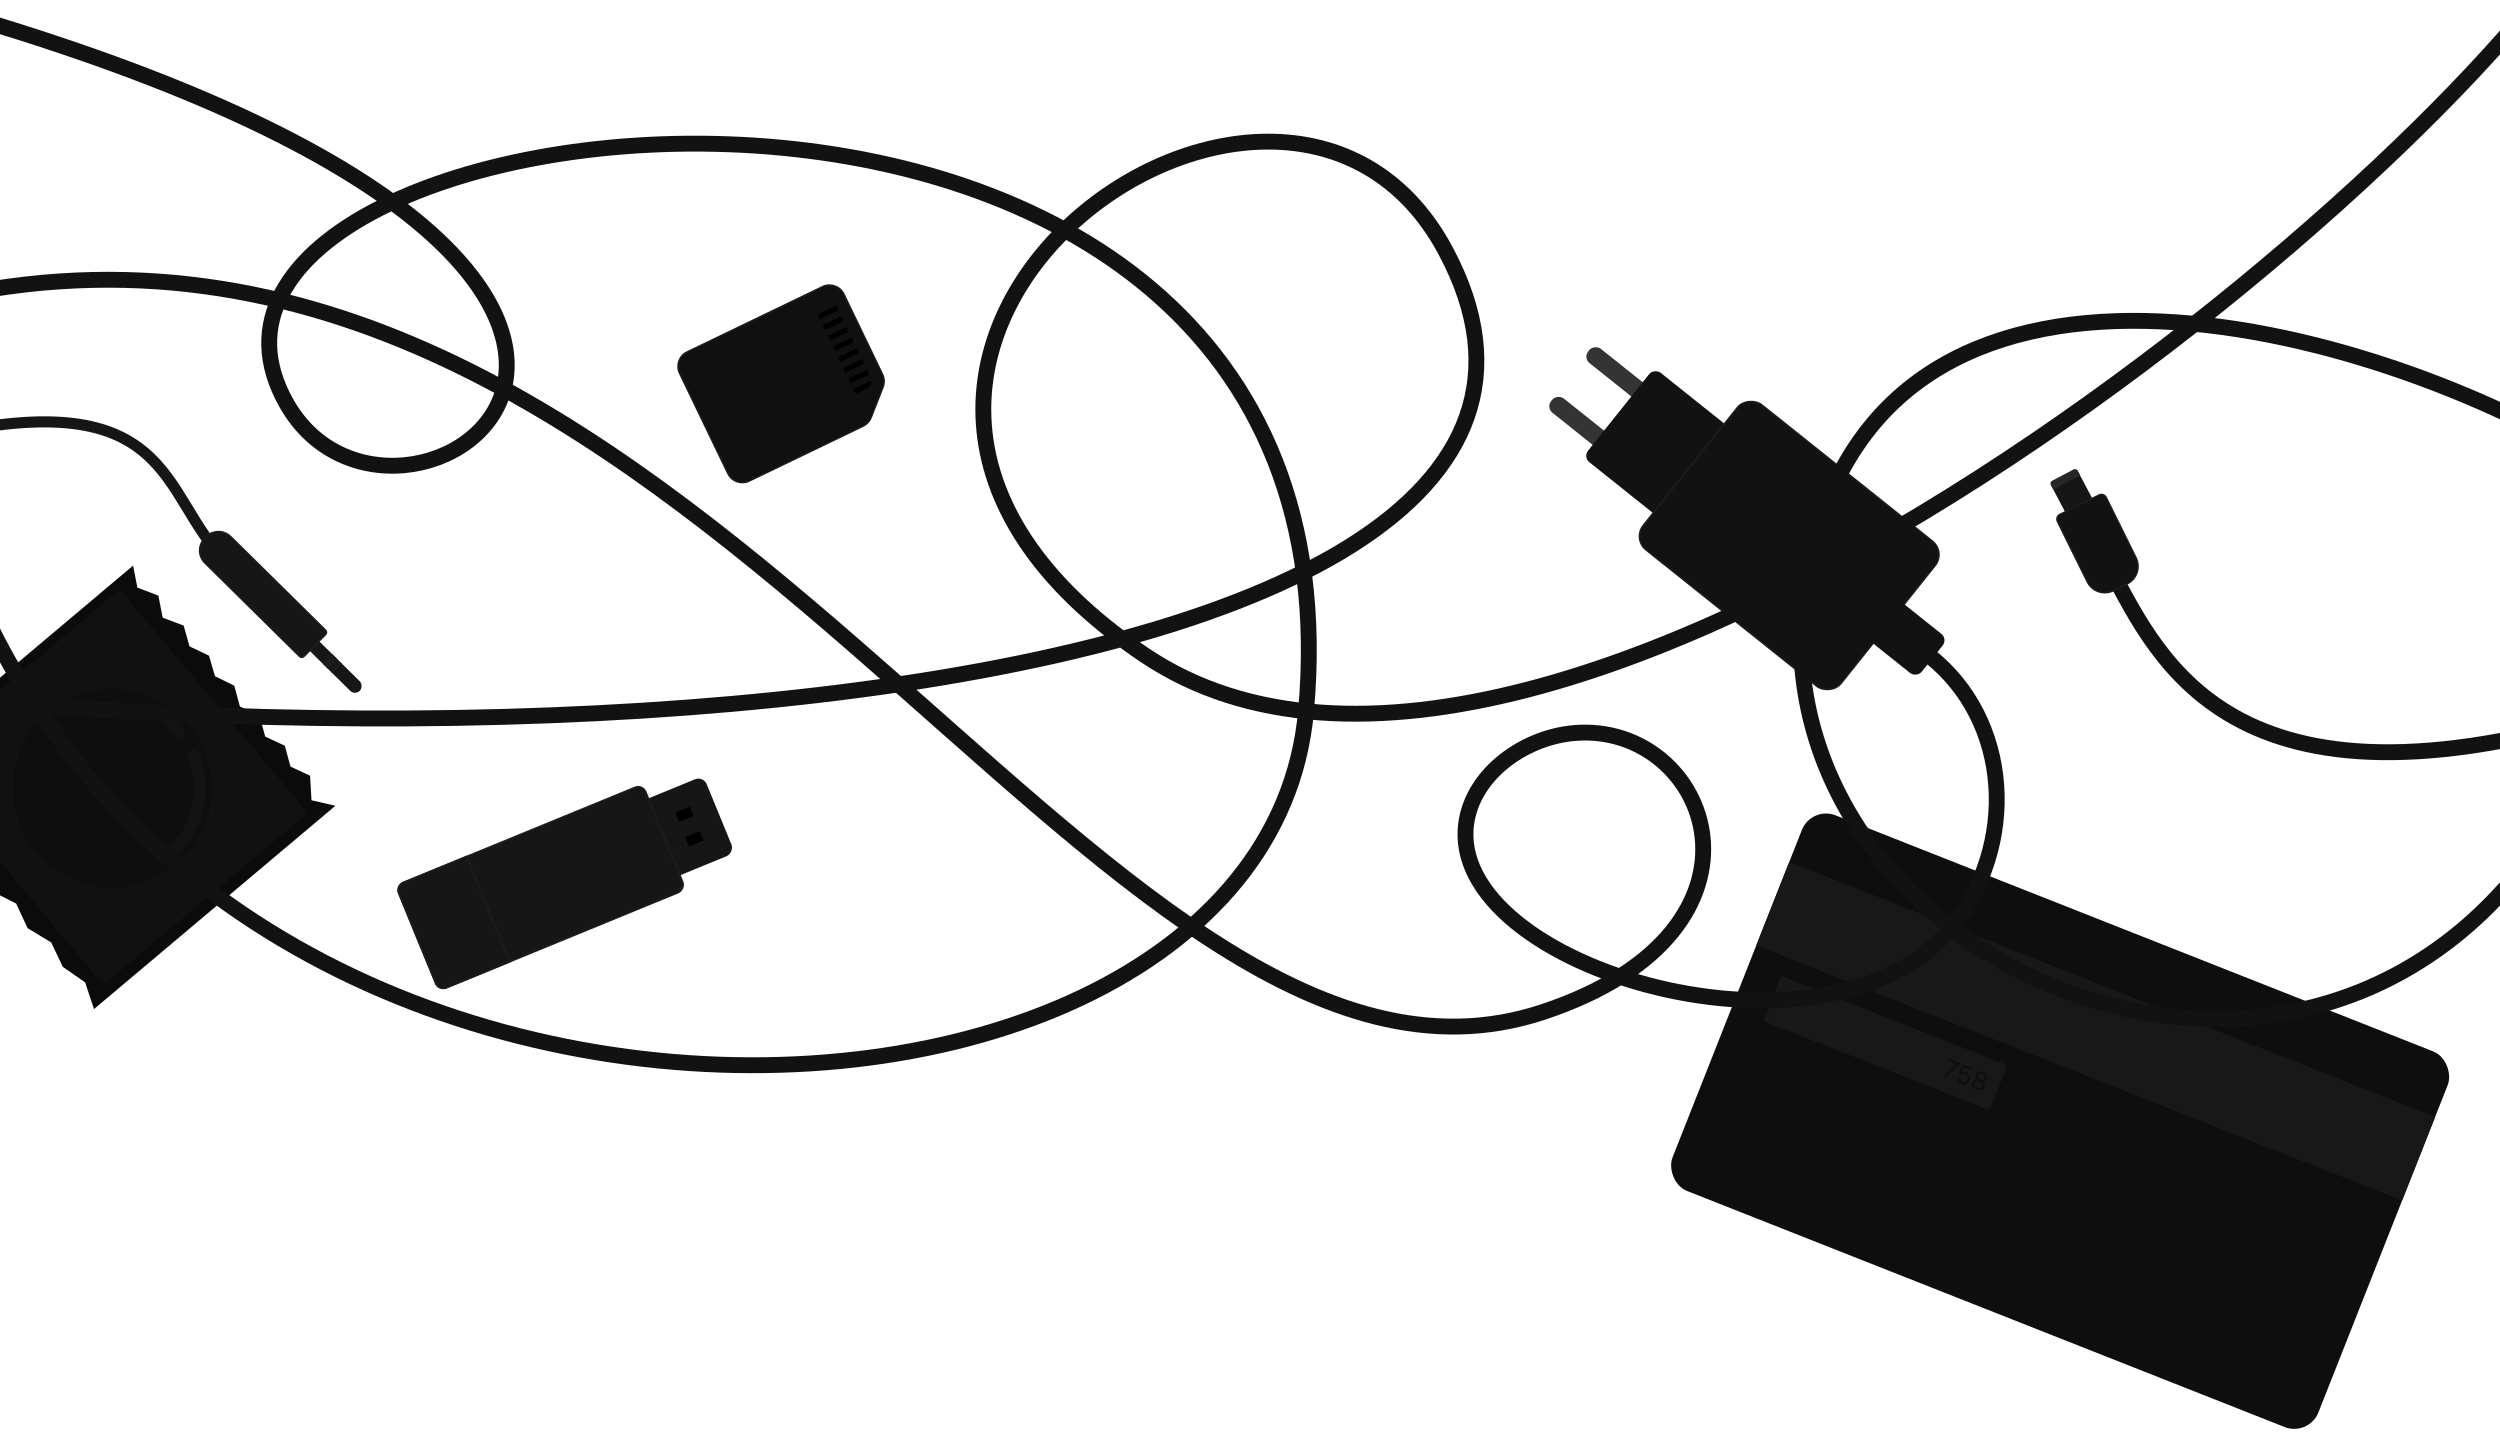 <svg width="1574" height="904" viewBox="0 0 1574 904" fill="none" xmlns="http://www.w3.org/2000/svg">
<g clip-path="url(#clip0_1048_845)">
<rect x="1140.47" y="507.328" width="437.196" height="254.325" rx="16.354" transform="rotate(21.555 1140.47 507.328)" fill="#0E0E0E"/>
<rect x="1126.53" y="542.623" width="437.196" height="56.547" transform="rotate(21.555 1126.53 542.623)" fill="#181818"/>
<rect x="1121.42" y="614.396" width="153.116" height="30.527" rx="2.18" transform="rotate(21.555 1121.42 614.396)" fill="#181818"/>
<path opacity="0.4" d="M1226.02 667.719L1231.64 669.936L1223.53 677.672L1225.06 678.273L1233.19 670.46L1233.65 669.289L1226.52 666.471L1226.02 667.719ZM1237.97 675.267C1236.89 674.84 1235.86 674.857 1234.99 675.286L1236.67 671.923L1241.84 673.965L1242.33 672.718L1236 670.219L1233.07 676.129L1234.44 676.67C1235.31 676.116 1236.26 676.018 1237.27 676.414C1238.51 676.907 1239.25 678.201 1238.69 679.63C1238.12 681.06 1236.79 681.661 1235.36 681.096C1233.92 680.526 1233.5 679.307 1233.63 678.495L1232.25 677.948C1231.85 679.584 1232.71 681.49 1234.89 682.35C1236.99 683.179 1239.19 682.398 1240.08 680.162C1240.95 677.957 1239.76 675.976 1237.97 675.267ZM1241.64 681.449C1240.91 683.305 1242.02 685.168 1244.29 686.063C1246.54 686.952 1248.62 686.351 1249.36 684.495C1249.99 682.883 1249.08 681.539 1248.4 681.04C1249.18 681.031 1250.45 680.743 1251.02 679.298C1251.67 677.656 1250.78 675.862 1248.65 675.02C1246.5 674.173 1244.63 674.874 1243.98 676.516C1243.41 677.961 1244.14 679.042 1244.7 679.581C1243.86 679.478 1242.28 679.837 1241.64 681.449ZM1249.61 678.864C1249.19 679.929 1247.95 680.265 1246.76 679.796C1245.56 679.322 1244.89 678.228 1245.31 677.164C1245.73 676.084 1246.88 675.727 1248.17 676.237C1249.45 676.742 1250.04 677.784 1249.61 678.864ZM1248 683.888C1247.54 685.028 1246.26 685.435 1244.77 684.846C1243.26 684.251 1242.6 683.076 1243.05 681.935C1243.53 680.718 1244.9 680.378 1246.31 680.937C1247.71 681.49 1248.48 682.671 1248 683.888Z" fill="black"/>
<rect x="973.339" y="256.615" width="11.456" height="99.828" rx="5.151" transform="rotate(-51.393 973.339 256.615)" fill="#343434"/>
<rect x="996.679" y="225.344" width="11.456" height="99.828" rx="5.151" transform="rotate(-51.393 996.679 225.344)" fill="#343434"/>
<rect x="996.61" y="287.781" width="72.007" height="160.38" rx="5.151" transform="rotate(-51.393 996.61 287.781)" fill="#121212"/>
<rect x="1027.76" y="339.363" width="116.83" height="159.38" rx="10.931" transform="rotate(-51.393 1027.76 339.363)" fill="#121212" stroke="#1E1D1D"/>
<path d="M59.185 635.31L211.159 507.326L196.116 503.838L195.238 488.422L182.898 482.658L179.318 469.517L166.978 463.753L163.397 450.612L151.057 444.848L147.477 431.708L135.372 425.746L131.556 412.803L119.32 406.952L115.636 393.898L102.421 388.872L99.715 374.994L86.5 369.967L83.795 356.089L-69.497 485.183L-54 493.674L-48.269 510.389L-31.794 518.056L-27.042 535.596L-11.056 543.674L-5.815 560.802L10.171 568.881L17.371 584.359L32.24 593.378L39.564 608.751L53.578 618.491L59.185 635.31Z" fill="#0B0B0B"/>
<rect width="183.876" height="168.188" rx="2" transform="matrix(-0.644 -0.765 -0.765 0.644 193.803 511.725)" fill="#111111"/>
<circle r="63.016" transform="matrix(-0.644 -0.765 -0.765 0.644 70.832 496.255)" fill="#1C1B1B"/>
<circle r="63.016" transform="matrix(-0.644 -0.765 -0.765 0.644 70.832 496.255)" fill="#0E0E0E"/>
<path d="M106.237 538.296C112.831 532.742 117.792 525.969 121.068 518.585C127.093 505.006 127.418 489.361 121.719 475.437M112.873 460.845C110.917 458.522 108.81 456.402 106.578 454.486" stroke="#131313" stroke-width="7.213" stroke-linecap="round"/>
<path d="M1637.92 -59.875C1558.65 97.127 979.155 586.631 720.567 412.401C445.363 226.975 805.791 -37.482 910.166 157.918C1075.94 468.266 140.207 521.621 -433.493 372.641" stroke="#121212" stroke-width="10"/>
<path d="M1204.58 405.803C1261.13 440.933 1273.58 518.573 1234.52 576.251C1162.93 681.975 917.108 613.585 922.747 522.27C924.792 489.152 958.285 464.26 991.352 461.504C1076.34 454.419 1127.91 585.248 971.526 637.147C689.966 730.588 434.493 79.291 -38.478 188.537" stroke="#121212" stroke-width="10"/>
<path d="M1647.35 298.473C1503.92 205.317 1194.24 118.534 1140.14 348.929C1077.91 613.986 1499.98 790.584 1634.47 465.936" stroke="#121212" stroke-width="10"/>
<path d="M471.707 302.836L543.455 268.259C545.736 267.16 547.518 265.239 548.443 262.883L555.951 243.762C556.972 241.16 556.863 238.25 555.65 235.732L531.291 185.187C528.883 180.191 522.881 178.093 517.885 180.501L432.566 221.617C427.57 224.025 425.472 230.027 427.879 235.023L458.301 298.149C460.709 303.145 466.711 305.244 471.707 302.836Z" fill="#101010" stroke="#1C1B1B"/>
<rect width="3.379" height="13.179" rx="0.581" transform="matrix(-0.434 -0.901 -0.901 0.434 547.406 235.627)" fill="black"/>
<path d="M547.288 243.953C547.424 243.887 547.529 243.771 547.581 243.63L548.679 240.639C548.858 240.149 548.351 239.69 547.881 239.916L537.823 244.763C537.534 244.903 537.412 245.25 537.552 245.539L538.514 247.536C538.654 247.825 539.001 247.947 539.29 247.807L547.288 243.953Z" fill="black"/>
<rect width="3.379" height="13.179" rx="0.581" transform="matrix(-0.434 -0.901 -0.901 0.434 544.173 228.926)" fill="black"/>
<rect width="3.379" height="13.179" rx="0.581" transform="matrix(-0.434 -0.901 -0.901 0.434 540.94 222.211)" fill="black"/>
<rect width="3.379" height="13.179" rx="0.581" transform="matrix(-0.434 -0.901 -0.901 0.434 537.711 215.504)" fill="black"/>
<rect width="3.379" height="13.179" rx="0.581" transform="matrix(-0.434 -0.901 -0.901 0.434 534.477 208.801)" fill="black"/>
<rect width="3.379" height="13.179" rx="0.581" transform="matrix(-0.434 -0.901 -0.901 0.434 531.243 202.096)" fill="black"/>
<rect width="3.379" height="13.179" rx="0.581" transform="matrix(-0.434 -0.901 -0.901 0.434 528.012 195.396)" fill="black"/>
<rect x="1095.27" y="338.012" width="31.522" height="142.556" rx="5.151" transform="rotate(-51.393 1095.27 338.012)" fill="#121212"/>
<rect x="406.177" y="560.104" width="52.348" height="61.057" rx="5.653" transform="rotate(-112.318 406.177 560.104)" fill="#161616"/>
<rect x="276.274" y="623.85" width="71.625" height="168.097" rx="5.153" transform="rotate(-112.318 276.274 623.85)" fill="#161616" stroke="#1E1D1D"/>
<path d="M293.748 539.252L320.948 605.512L281.041 621.894C278.409 622.974 275.399 621.716 274.318 619.084L251.031 562.357C249.951 559.725 251.209 556.715 253.841 555.634L293.748 539.252Z" fill="#161616" stroke="#1E1D1D"/>
<rect x="433.733" y="533.103" width="6.686" height="10.296" rx="0.681" transform="rotate(-112.318 433.733 533.103)" fill="black" stroke="#151515" stroke-width="0.444"/>
<rect x="427.423" y="517.722" width="6.686" height="10.296" rx="0.681" transform="rotate(-112.318 427.423 517.722)" fill="black" stroke="#151515" stroke-width="0.444"/>
<path d="M-55.898 218.391C4.624 780.088 792.996 772.236 822.257 447.94C866.636 -43.914 67.788 54.492 180.369 253.948C253.034 382.684 554.748 168.028 -55.898 0.026" stroke="#121212" stroke-width="10"/>
<path d="M1328.16 357.342C1360.42 417.089 1407.07 526.131 1660.2 444.206" stroke="#121212" stroke-width="10"/>
<path d="M1307.95 296.105L1291.07 305.005L1308.31 337.716C1310.77 342.378 1316.54 344.166 1321.2 341.708V341.708C1325.86 339.251 1327.65 333.479 1325.19 328.817L1307.95 296.105Z" fill="#161616"/>
<path d="M1308.06 296.308C1307.58 295.399 1306.46 295.05 1305.55 295.529L1291.96 302.694C1291.05 303.173 1290.7 304.298 1291.18 305.207L1292.75 308.193L1309.64 299.294L1308.06 296.308Z" fill="#272727"/>
<path d="M1321.57 311.674L1296.91 323.873C1295.25 324.692 1294.57 326.698 1295.39 328.353L1314.17 366.335C1317.17 372.397 1324.52 374.88 1330.58 371.882L1339.29 367.575C1345.35 364.577 1347.83 357.232 1344.84 351.17L1326.05 313.189C1325.23 311.533 1323.23 310.855 1321.57 311.674Z" fill="#121212" stroke="#1E1D1D"/>
<path d="M151.291 360.469C100.538 324.989 119.696 243.979 -22.733 271.041" stroke="#161616" stroke-width="7"/>
<rect width="8.506" height="53.17" rx="4.253" transform="matrix(0.702 -0.712 -0.712 -0.702 223.535 437.938)" fill="#161616"/>
<line y1="-2.459" x2="8.506" y2="-2.459" transform="matrix(0.702 -0.712 -0.712 -0.702 203.131 417.799)" stroke="#1E1D1D" stroke-width="4.918"/>
<line y1="-0.82" x2="8.506" y2="-0.82" transform="matrix(0.702 -0.712 -0.712 -0.702 208.172 422.775)" stroke="#1E1D1D" stroke-width="1.639"/>
<path d="M191.354 413.309L205.005 399.476C205.743 398.728 205.735 397.522 204.987 396.784L145.281 337.863C140.967 333.605 134.017 333.651 129.76 337.966L128.853 338.884C124.595 343.198 124.641 350.148 128.956 354.406L188.662 413.327C189.41 414.065 190.615 414.057 191.354 413.309Z" fill="#161616" stroke="#1E1D1D"/>
</g>
<defs>
<clipPath id="clip0_1048_845">
<rect width="1574" height="904" fill="white" transform="matrix(-1 0 0 1 1574 0)"/>
</clipPath>
</defs>
</svg>
